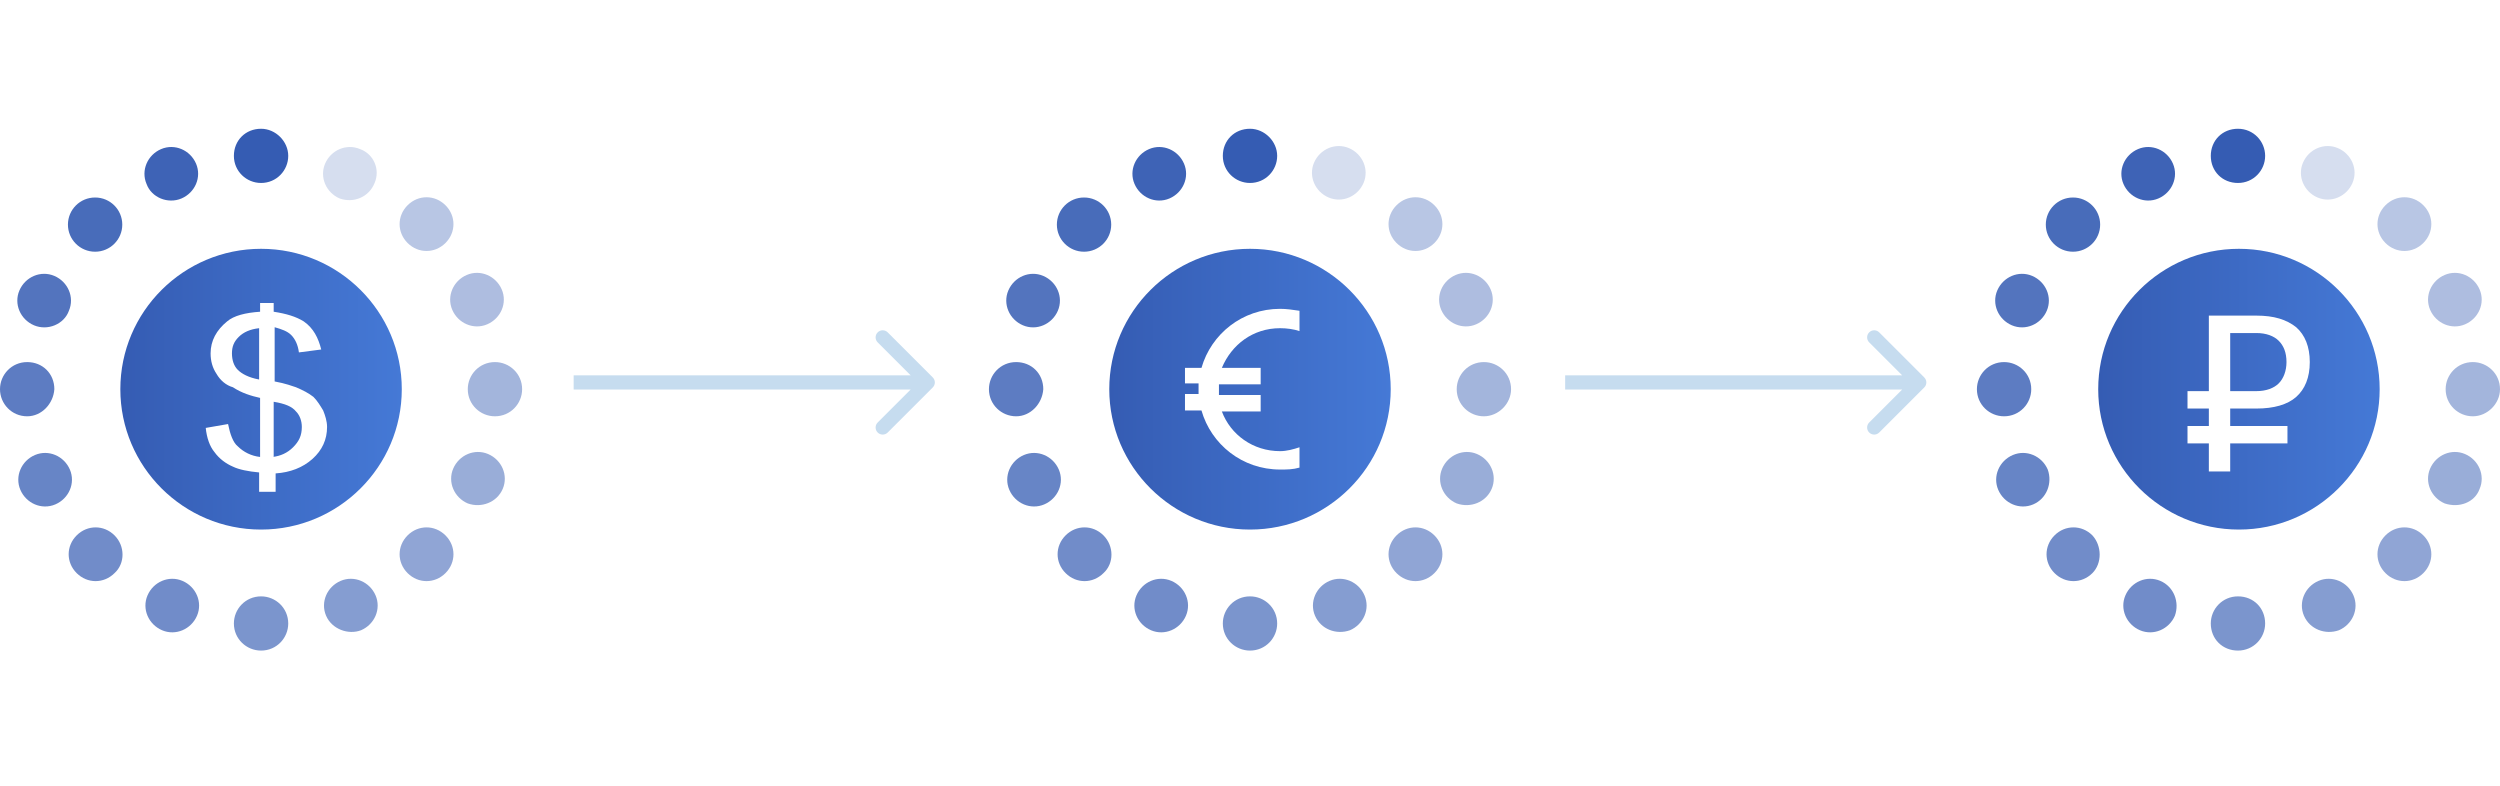 <?xml version="1.0" encoding="UTF-8"?> <svg xmlns="http://www.w3.org/2000/svg" width="353" height="111" viewBox="0 0 353 111" fill="none"><g clip-path="url(#clip0_129_939)"><path fill-rule="evenodd" clip-rule="evenodd" d="M36.588 69.307V66.709C35.081 66.573 33.71 66.299 32.888 65.889C31.929 65.479 30.97 64.796 30.285 63.839C29.599 63.019 29.188 61.788 29.051 60.421L32.203 59.874C32.477 61.241 32.888 62.472 33.573 63.019C34.396 63.839 35.492 64.385 36.725 64.522V56.184C35.492 55.91 34.121 55.5 32.888 54.68C31.929 54.407 31.107 53.723 30.559 52.766C30.011 51.946 29.736 50.989 29.736 49.895C29.736 48.118 30.559 46.615 32.066 45.384C33.025 44.564 34.67 44.154 36.725 44.017V42.787H38.644V44.017C40.425 44.291 41.795 44.701 42.892 45.384C44.262 46.341 44.947 47.708 45.358 49.349L42.206 49.759C42.069 48.665 41.658 47.845 41.11 47.298C40.562 46.751 39.74 46.478 38.781 46.205V53.86C40.288 54.133 41.384 54.543 41.795 54.68C42.755 55.09 43.577 55.5 44.262 56.047C44.81 56.594 45.221 57.277 45.632 57.961C45.907 58.644 46.181 59.464 46.181 60.285C46.181 62.062 45.495 63.565 44.125 64.796C42.755 66.026 40.973 66.709 38.918 66.846V69.443H36.588V69.307ZM36.588 46.341C35.355 46.478 34.396 46.888 33.71 47.572C33.025 48.255 32.751 48.938 32.751 49.895C32.751 50.852 33.025 51.672 33.573 52.219C34.121 52.766 35.081 53.313 36.588 53.586V46.341ZM38.507 64.522C39.603 64.385 40.562 63.975 41.384 63.155C42.206 62.335 42.618 61.515 42.618 60.285C42.618 59.464 42.344 58.644 41.795 58.097C41.247 57.414 40.288 57.004 38.644 56.73V64.522H38.507ZM56.732 54.953C56.732 65.889 47.825 74.775 36.862 74.775C25.899 74.775 16.992 65.889 16.992 54.953C16.992 44.017 25.899 35.132 36.862 35.132C47.825 35.132 56.732 44.017 56.732 54.953Z" fill="url(#paint0_linear_129_939)"></path><path d="M40.699 22.009C40.699 24.059 39.055 25.836 36.862 25.836C34.807 25.836 33.025 24.196 33.025 22.009C33.025 19.822 34.67 18.181 36.862 18.181C38.918 18.181 40.699 19.958 40.699 22.009Z" fill="#355CB3"></path><path opacity="0.65" d="M40.699 88.035C40.699 90.085 39.055 91.862 36.862 91.862C34.807 91.862 33.025 90.222 33.025 88.035C33.025 85.984 34.67 84.207 36.862 84.207C38.918 84.207 40.699 85.847 40.699 88.035Z" fill="#355CB3"></path><path opacity="0.45" d="M69.887 58.781C67.832 58.781 66.05 57.141 66.05 54.953C66.05 52.903 67.695 51.126 69.887 51.126C71.943 51.126 73.724 52.766 73.724 54.953C73.724 57.004 72.08 58.781 69.887 58.781Z" fill="#355CB3"></path><path opacity="0.8" d="M3.837 58.781C1.644 58.781 0 57.004 0 54.953C0 52.903 1.644 51.126 3.837 51.126C6.029 51.126 7.674 52.766 7.674 54.953C7.537 57.004 5.892 58.781 3.837 58.781Z" fill="#355CB3"></path><path opacity="0.35" d="M62.899 34.312C61.391 35.815 59.062 35.815 57.554 34.312C56.047 32.808 56.047 30.484 57.554 28.98C59.062 27.477 61.391 27.477 62.899 28.98C64.406 30.484 64.406 32.808 62.899 34.312Z" fill="#355CB3"></path><path opacity="0.7" d="M16.17 80.926C14.663 82.43 12.333 82.43 10.826 80.926C9.318 79.423 9.318 77.099 10.826 75.595C12.333 74.091 14.663 74.091 16.17 75.595C17.677 77.099 17.677 79.559 16.17 80.926Z" fill="#355CB3"></path><path opacity="0.55" d="M57.554 80.926C56.047 79.423 56.047 77.099 57.554 75.595C59.062 74.091 61.391 74.091 62.899 75.595C64.406 77.099 64.406 79.423 62.899 80.926C61.391 82.43 59.062 82.43 57.554 80.926Z" fill="#355CB3"></path><path opacity="0.9" d="M13.429 35.542C15.549 35.542 17.266 33.828 17.266 31.714C17.266 29.6 15.549 27.887 13.429 27.887C11.31 27.887 9.592 29.6 9.592 31.714C9.592 33.828 11.31 35.542 13.429 35.542Z" fill="#355CB3"></path><path opacity="0.2" d="M52.895 25.836C52.073 27.887 49.88 28.707 47.962 28.023C46.044 27.203 45.084 25.016 45.907 23.102C46.729 21.188 48.921 20.232 50.84 21.052C52.758 21.735 53.717 23.922 52.895 25.836Z" fill="#355CB3"></path><path opacity="0.7" d="M27.818 86.941C26.996 88.855 24.803 89.812 22.885 88.991C20.966 88.171 20.007 85.984 20.829 84.07C21.651 82.156 23.844 81.2 25.762 82.02C27.681 82.84 28.64 85.027 27.818 86.941Z" fill="#355CB3"></path><path opacity="0.5" d="M66.05 71.084C64.132 70.264 63.173 68.077 63.995 66.163C64.817 64.249 67.01 63.292 68.928 64.112C70.847 64.933 71.806 67.12 70.984 69.034C70.162 70.947 67.969 71.767 66.05 71.084Z" fill="#355CB3"></path><path opacity="0.85" d="M4.796 45.931C2.878 45.111 1.918 42.924 2.741 41.01C3.563 39.096 5.755 38.139 7.674 38.959C9.592 39.78 10.552 41.967 9.729 43.881C9.044 45.794 6.715 46.751 4.796 45.931Z" fill="#355CB3"></path><path opacity="0.4" d="M68.791 45.794C66.873 46.615 64.68 45.658 63.858 43.744C63.036 41.83 63.995 39.643 65.913 38.823C67.832 38.002 70.025 38.959 70.847 40.873C71.669 42.787 70.71 44.974 68.791 45.794Z" fill="#355CB3"></path><path opacity="0.75" d="M7.811 71.221C5.892 72.041 3.7 71.084 2.878 69.17C2.056 67.256 3.015 65.069 4.933 64.249C6.852 63.429 9.044 64.386 9.866 66.299C10.689 68.213 9.729 70.4 7.811 71.221Z" fill="#355CB3"></path><path opacity="0.6" d="M46.044 86.941C45.221 85.027 46.181 82.84 48.099 82.02C50.017 81.2 52.21 82.156 53.032 84.07C53.854 85.984 52.895 88.171 50.977 88.991C49.195 89.675 46.866 88.855 46.044 86.941Z" fill="#355CB3"></path><path opacity="0.95" d="M20.692 25.973C19.87 24.059 20.829 21.872 22.748 21.052C24.666 20.232 26.859 21.188 27.681 23.102C28.503 25.016 27.544 27.203 25.625 28.023C23.707 28.844 21.377 27.887 20.692 25.973Z" fill="#355CB3"></path><path fill-rule="evenodd" clip-rule="evenodd" d="M196.37 54.953C196.37 65.889 187.463 74.775 176.5 74.775C165.537 74.775 156.63 65.889 156.63 54.953C156.63 44.017 165.537 35.132 176.5 35.132C187.463 35.132 196.37 44.017 196.37 54.953ZM180.748 43.607C181.707 43.607 182.53 43.744 183.489 43.881V46.751C182.667 46.478 181.707 46.341 180.748 46.341C176.911 46.341 173.896 48.665 172.526 51.946H178.007V54.27H172.115C172.115 54.543 172.115 54.68 172.115 54.953C172.115 55.227 172.115 55.5 172.115 55.773H178.007V58.097H172.526C173.759 61.378 176.911 63.702 180.748 63.702C181.707 63.702 182.667 63.429 183.489 63.155V66.026C182.53 66.299 181.707 66.299 180.748 66.299C175.404 66.299 171.019 62.745 169.648 57.961H167.319V55.637H169.237C169.237 55.363 169.237 55.09 169.237 54.817C169.237 54.543 169.237 54.407 169.237 54.133H167.319V51.946H169.648C171.019 47.161 175.404 43.607 180.748 43.607Z" fill="url(#paint1_linear_129_939)"></path><path d="M180.337 22.009C180.337 24.059 178.693 25.836 176.5 25.836C174.445 25.836 172.663 24.196 172.663 22.009C172.663 19.822 174.307 18.181 176.5 18.181C178.556 18.181 180.337 19.958 180.337 22.009Z" fill="#355CB3"></path><path opacity="0.65" d="M180.337 88.035C180.337 90.085 178.693 91.862 176.5 91.862C174.445 91.862 172.663 90.222 172.663 88.035C172.663 85.984 174.307 84.207 176.5 84.207C178.556 84.207 180.337 85.847 180.337 88.035Z" fill="#355CB3"></path><path opacity="0.45" d="M209.525 58.781C207.47 58.781 205.688 57.141 205.688 54.953C205.688 52.903 207.333 51.126 209.525 51.126C211.581 51.126 213.362 52.766 213.362 54.953C213.362 57.004 211.581 58.781 209.525 58.781Z" fill="#355CB3"></path><path opacity="0.8" d="M143.475 58.781C141.419 58.781 139.638 57.141 139.638 54.953C139.638 52.903 141.282 51.126 143.475 51.126C145.667 51.126 147.312 52.766 147.312 54.953C147.175 57.004 145.53 58.781 143.475 58.781Z" fill="#355CB3"></path><path opacity="0.35" d="M202.537 34.312C201.029 35.815 198.7 35.815 197.192 34.312C195.685 32.808 195.685 30.484 197.192 28.98C198.7 27.477 201.029 27.477 202.537 28.98C204.044 30.484 204.044 32.808 202.537 34.312Z" fill="#355CB3"></path><path opacity="0.7" d="M155.808 80.926C154.3 82.43 151.971 82.43 150.464 80.926C148.956 79.423 148.956 77.099 150.464 75.595C151.971 74.091 154.3 74.091 155.808 75.595C157.315 77.099 157.315 79.559 155.808 80.926Z" fill="#355CB3"></path><path opacity="0.55" d="M197.192 80.926C195.685 79.423 195.685 77.099 197.192 75.595C198.7 74.091 201.029 74.091 202.537 75.595C204.044 77.099 204.044 79.423 202.537 80.926C201.029 82.43 198.7 82.43 197.192 80.926Z" fill="#355CB3"></path><path opacity="0.9" d="M153.067 35.542C155.186 35.542 156.904 33.828 156.904 31.714C156.904 29.6 155.186 27.887 153.067 27.887C150.948 27.887 149.23 29.6 149.23 31.714C149.23 33.828 150.948 35.542 153.067 35.542Z" fill="#355CB3"></path><path opacity="0.2" d="M192.533 25.836C191.711 27.75 189.518 28.707 187.6 27.887C185.681 27.067 184.722 24.88 185.544 22.966C186.366 21.052 188.559 20.095 190.478 20.915C192.396 21.735 193.355 23.923 192.533 25.836Z" fill="#355CB3"></path><path opacity="0.7" d="M167.456 86.941C166.634 88.855 164.441 89.812 162.523 88.991C160.604 88.171 159.645 85.984 160.467 84.07C161.289 82.156 163.482 81.2 165.4 82.02C167.319 82.84 168.278 85.027 167.456 86.941Z" fill="#355CB3"></path><path opacity="0.5" d="M205.688 71.084C203.77 70.264 202.811 68.077 203.633 66.163C204.455 64.249 206.648 63.292 208.566 64.112C210.484 64.933 211.444 67.12 210.622 69.034C209.799 70.947 207.607 71.767 205.688 71.084Z" fill="#355CB3"></path><path opacity="0.85" d="M144.434 45.931C142.516 45.111 141.556 42.924 142.379 41.01C143.201 39.096 145.393 38.139 147.312 38.959C149.23 39.78 150.189 41.967 149.367 43.881C148.545 45.794 146.352 46.751 144.434 45.931Z" fill="#355CB3"></path><path opacity="0.4" d="M208.429 45.794C206.51 46.615 204.318 45.658 203.496 43.744C202.673 41.83 203.633 39.643 205.551 38.823C207.47 38.002 209.662 38.959 210.484 40.873C211.307 42.787 210.347 44.974 208.429 45.794Z" fill="#355CB3"></path><path opacity="0.75" d="M147.449 71.221C145.53 72.041 143.338 71.084 142.516 69.17C141.693 67.256 142.653 65.069 144.571 64.249C146.49 63.429 148.682 64.386 149.504 66.299C150.326 68.213 149.367 70.4 147.449 71.221Z" fill="#355CB3"></path><path opacity="0.6" d="M185.681 86.941C184.859 85.027 185.818 82.84 187.737 82.02C189.655 81.2 191.848 82.156 192.67 84.07C193.492 85.984 192.533 88.171 190.614 88.991C188.696 89.675 186.503 88.855 185.681 86.941Z" fill="#355CB3"></path><path opacity="0.95" d="M160.193 25.973C159.371 24.059 160.33 21.872 162.248 21.052C164.167 20.232 166.359 21.188 167.182 23.102C168.004 25.016 167.045 27.203 165.126 28.023C163.208 28.844 161.015 27.887 160.193 25.973Z" fill="#355CB3"></path><path fill-rule="evenodd" clip-rule="evenodd" d="M336.008 54.953C336.008 65.889 327.101 74.775 316.138 74.775C305.175 74.775 296.268 65.889 296.268 54.953C296.268 44.017 305.175 35.132 316.138 35.132C327.101 35.132 336.008 44.017 336.008 54.953ZM311.89 44.564H318.604C321.071 44.564 322.852 45.111 324.223 46.205C325.456 47.298 326.141 48.938 326.141 51.126C326.141 53.313 325.456 54.953 324.223 56.047C322.989 57.141 321.071 57.687 318.604 57.687H314.904V60.148H322.989V62.608H314.904V66.573H311.89V62.608H308.875V60.148H311.89V57.687H308.875V55.227H311.89V44.564ZM314.904 55.227H318.604C319.975 55.227 321.071 54.817 321.756 54.133C322.441 53.45 322.852 52.356 322.852 51.126C322.852 49.759 322.441 48.802 321.756 48.118C321.071 47.435 319.975 47.025 318.604 47.025H314.904V55.227Z" fill="url(#paint2_linear_129_939)"></path><path d="M319.838 22.009C319.838 24.059 318.193 25.836 316.001 25.836C313.808 25.836 312.164 24.196 312.164 22.009C312.164 19.822 313.808 18.181 316.001 18.181C318.193 18.181 319.838 19.958 319.838 22.009Z" fill="#355CB3"></path><path opacity="0.65" d="M319.838 88.035C319.838 90.085 318.193 91.862 316.001 91.862C313.808 91.862 312.164 90.222 312.164 88.035C312.164 85.984 313.808 84.207 316.001 84.207C318.193 84.207 319.838 85.847 319.838 88.035Z" fill="#355CB3"></path><path opacity="0.45" d="M349.163 58.781C347.107 58.781 345.326 57.141 345.326 54.953C345.326 52.903 346.97 51.126 349.163 51.126C351.219 51.126 353 52.766 353 54.953C353 57.004 351.219 58.781 349.163 58.781Z" fill="#355CB3"></path><path opacity="0.8" d="M282.976 58.781C280.92 58.781 279.139 57.141 279.139 54.953C279.139 52.903 280.783 51.126 282.976 51.126C285.031 51.126 286.812 52.766 286.812 54.953C286.812 57.004 285.168 58.781 282.976 58.781Z" fill="#355CB3"></path><path opacity="0.35" d="M342.174 34.312C340.667 35.815 338.337 35.815 336.83 34.312C335.323 32.808 335.323 30.484 336.83 28.98C338.337 27.477 340.667 27.477 342.174 28.98C343.682 30.484 343.682 32.808 342.174 34.312Z" fill="#355CB3"></path><path opacity="0.7" d="M295.446 80.926C293.938 82.43 291.609 82.43 290.101 80.926C288.594 79.423 288.594 77.099 290.101 75.595C291.609 74.091 293.938 74.091 295.446 75.595C296.816 77.099 296.816 79.559 295.446 80.926Z" fill="#355CB3"></path><path opacity="0.55" d="M336.83 80.926C335.323 79.423 335.323 77.099 336.83 75.595C338.337 74.091 340.667 74.091 342.174 75.595C343.682 77.099 343.682 79.423 342.174 80.926C340.667 82.43 338.337 82.43 336.83 80.926Z" fill="#355CB3"></path><path opacity="0.9" d="M292.705 35.542C294.824 35.542 296.542 33.828 296.542 31.714C296.542 29.6 294.824 27.887 292.705 27.887C290.586 27.887 288.868 29.6 288.868 31.714C288.868 33.828 290.586 35.542 292.705 35.542Z" fill="#355CB3"></path><path opacity="0.2" d="M332.171 25.836C331.348 27.75 329.156 28.707 327.237 27.887C325.319 27.067 324.36 24.88 325.182 22.966C326.004 21.052 328.197 20.095 330.115 20.915C332.034 21.735 332.993 23.923 332.171 25.836Z" fill="#355CB3"></path><path opacity="0.7" d="M307.094 86.941C306.271 88.855 304.079 89.812 302.16 88.991C300.242 88.171 299.283 85.984 300.105 84.07C300.927 82.156 303.12 81.2 305.038 82.02C306.957 82.84 307.779 85.027 307.094 86.941Z" fill="#355CB3"></path><path opacity="0.5" d="M345.189 71.084C343.271 70.264 342.311 68.077 343.134 66.163C343.956 64.249 346.148 63.292 348.067 64.112C349.985 64.933 350.944 67.12 350.122 69.034C349.437 70.947 347.245 71.767 345.189 71.084Z" fill="#355CB3"></path><path opacity="0.85" d="M284.072 45.931C282.153 45.111 281.194 42.924 282.016 41.01C282.839 39.096 285.031 38.139 286.95 38.959C288.868 39.78 289.827 41.967 289.005 43.881C288.183 45.794 285.99 46.751 284.072 45.931Z" fill="#355CB3"></path><path opacity="0.4" d="M348.067 45.794C346.148 46.615 343.956 45.658 343.134 43.744C342.311 41.83 343.271 39.643 345.189 38.823C347.108 38.002 349.3 38.959 350.122 40.873C350.944 42.787 349.985 44.974 348.067 45.794Z" fill="#355CB3"></path><path opacity="0.75" d="M287.087 71.221C285.168 72.041 282.975 71.084 282.153 69.17C281.331 67.256 282.29 65.069 284.209 64.249C286.127 63.429 288.32 64.386 289.142 66.299C289.827 68.213 289.005 70.4 287.087 71.221Z" fill="#355CB3"></path><path opacity="0.6" d="M325.319 86.941C324.497 85.027 325.456 82.84 327.375 82.02C329.293 81.2 331.486 82.156 332.308 84.07C333.13 85.984 332.171 88.171 330.252 88.991C328.334 89.675 326.141 88.855 325.319 86.941Z" fill="#355CB3"></path><path opacity="0.95" d="M299.831 25.973C299.008 24.059 299.968 21.872 301.886 21.052C303.805 20.232 305.997 21.188 306.819 23.102C307.642 25.016 306.682 27.203 304.764 28.023C302.845 28.844 300.653 27.887 299.831 25.973Z" fill="#355CB3"></path><path d="M131.707 54.707C132.098 54.317 132.098 53.683 131.707 53.293L125.343 46.929C124.953 46.538 124.319 46.538 123.929 46.929C123.538 47.319 123.538 47.953 123.929 48.343L129.586 54L123.929 59.657C123.538 60.047 123.538 60.681 123.929 61.071C124.319 61.462 124.953 61.462 125.343 61.071L131.707 54.707ZM81 55H131V53H81V55Z" fill="#C6DCEF"></path><path d="M271.707 54.707C272.098 54.317 272.098 53.683 271.707 53.293L265.343 46.929C264.953 46.538 264.319 46.538 263.929 46.929C263.538 47.319 263.538 47.953 263.929 48.343L269.586 54L263.929 59.657C263.538 60.047 263.538 60.681 263.929 61.071C264.319 61.462 264.953 61.462 265.343 61.071L271.707 54.707ZM221 55H271V53H221V55Z" fill="#C6DCEF"></path></g><defs><linearGradient id="paint0_linear_129_939" x1="16.997" y1="54.981" x2="56.724" y2="54.981" gradientUnits="userSpaceOnUse"><stop stop-color="#355CB3"></stop><stop offset="1" stop-color="#4579D6"></stop></linearGradient><linearGradient id="paint1_linear_129_939" x1="156.619" y1="54.981" x2="196.346" y2="54.981" gradientUnits="userSpaceOnUse"><stop stop-color="#355CB3"></stop><stop offset="1" stop-color="#4579D6"></stop></linearGradient><linearGradient id="paint2_linear_129_939" x1="296.241" y1="54.981" x2="335.968" y2="54.981" gradientUnits="userSpaceOnUse"><stop stop-color="#355CB3"></stop><stop offset="1" stop-color="#4579D6"></stop></linearGradient><clipPath id="clip0_129_939"><rect width="353" height="111" fill="white"></rect></clipPath></defs></svg> 
